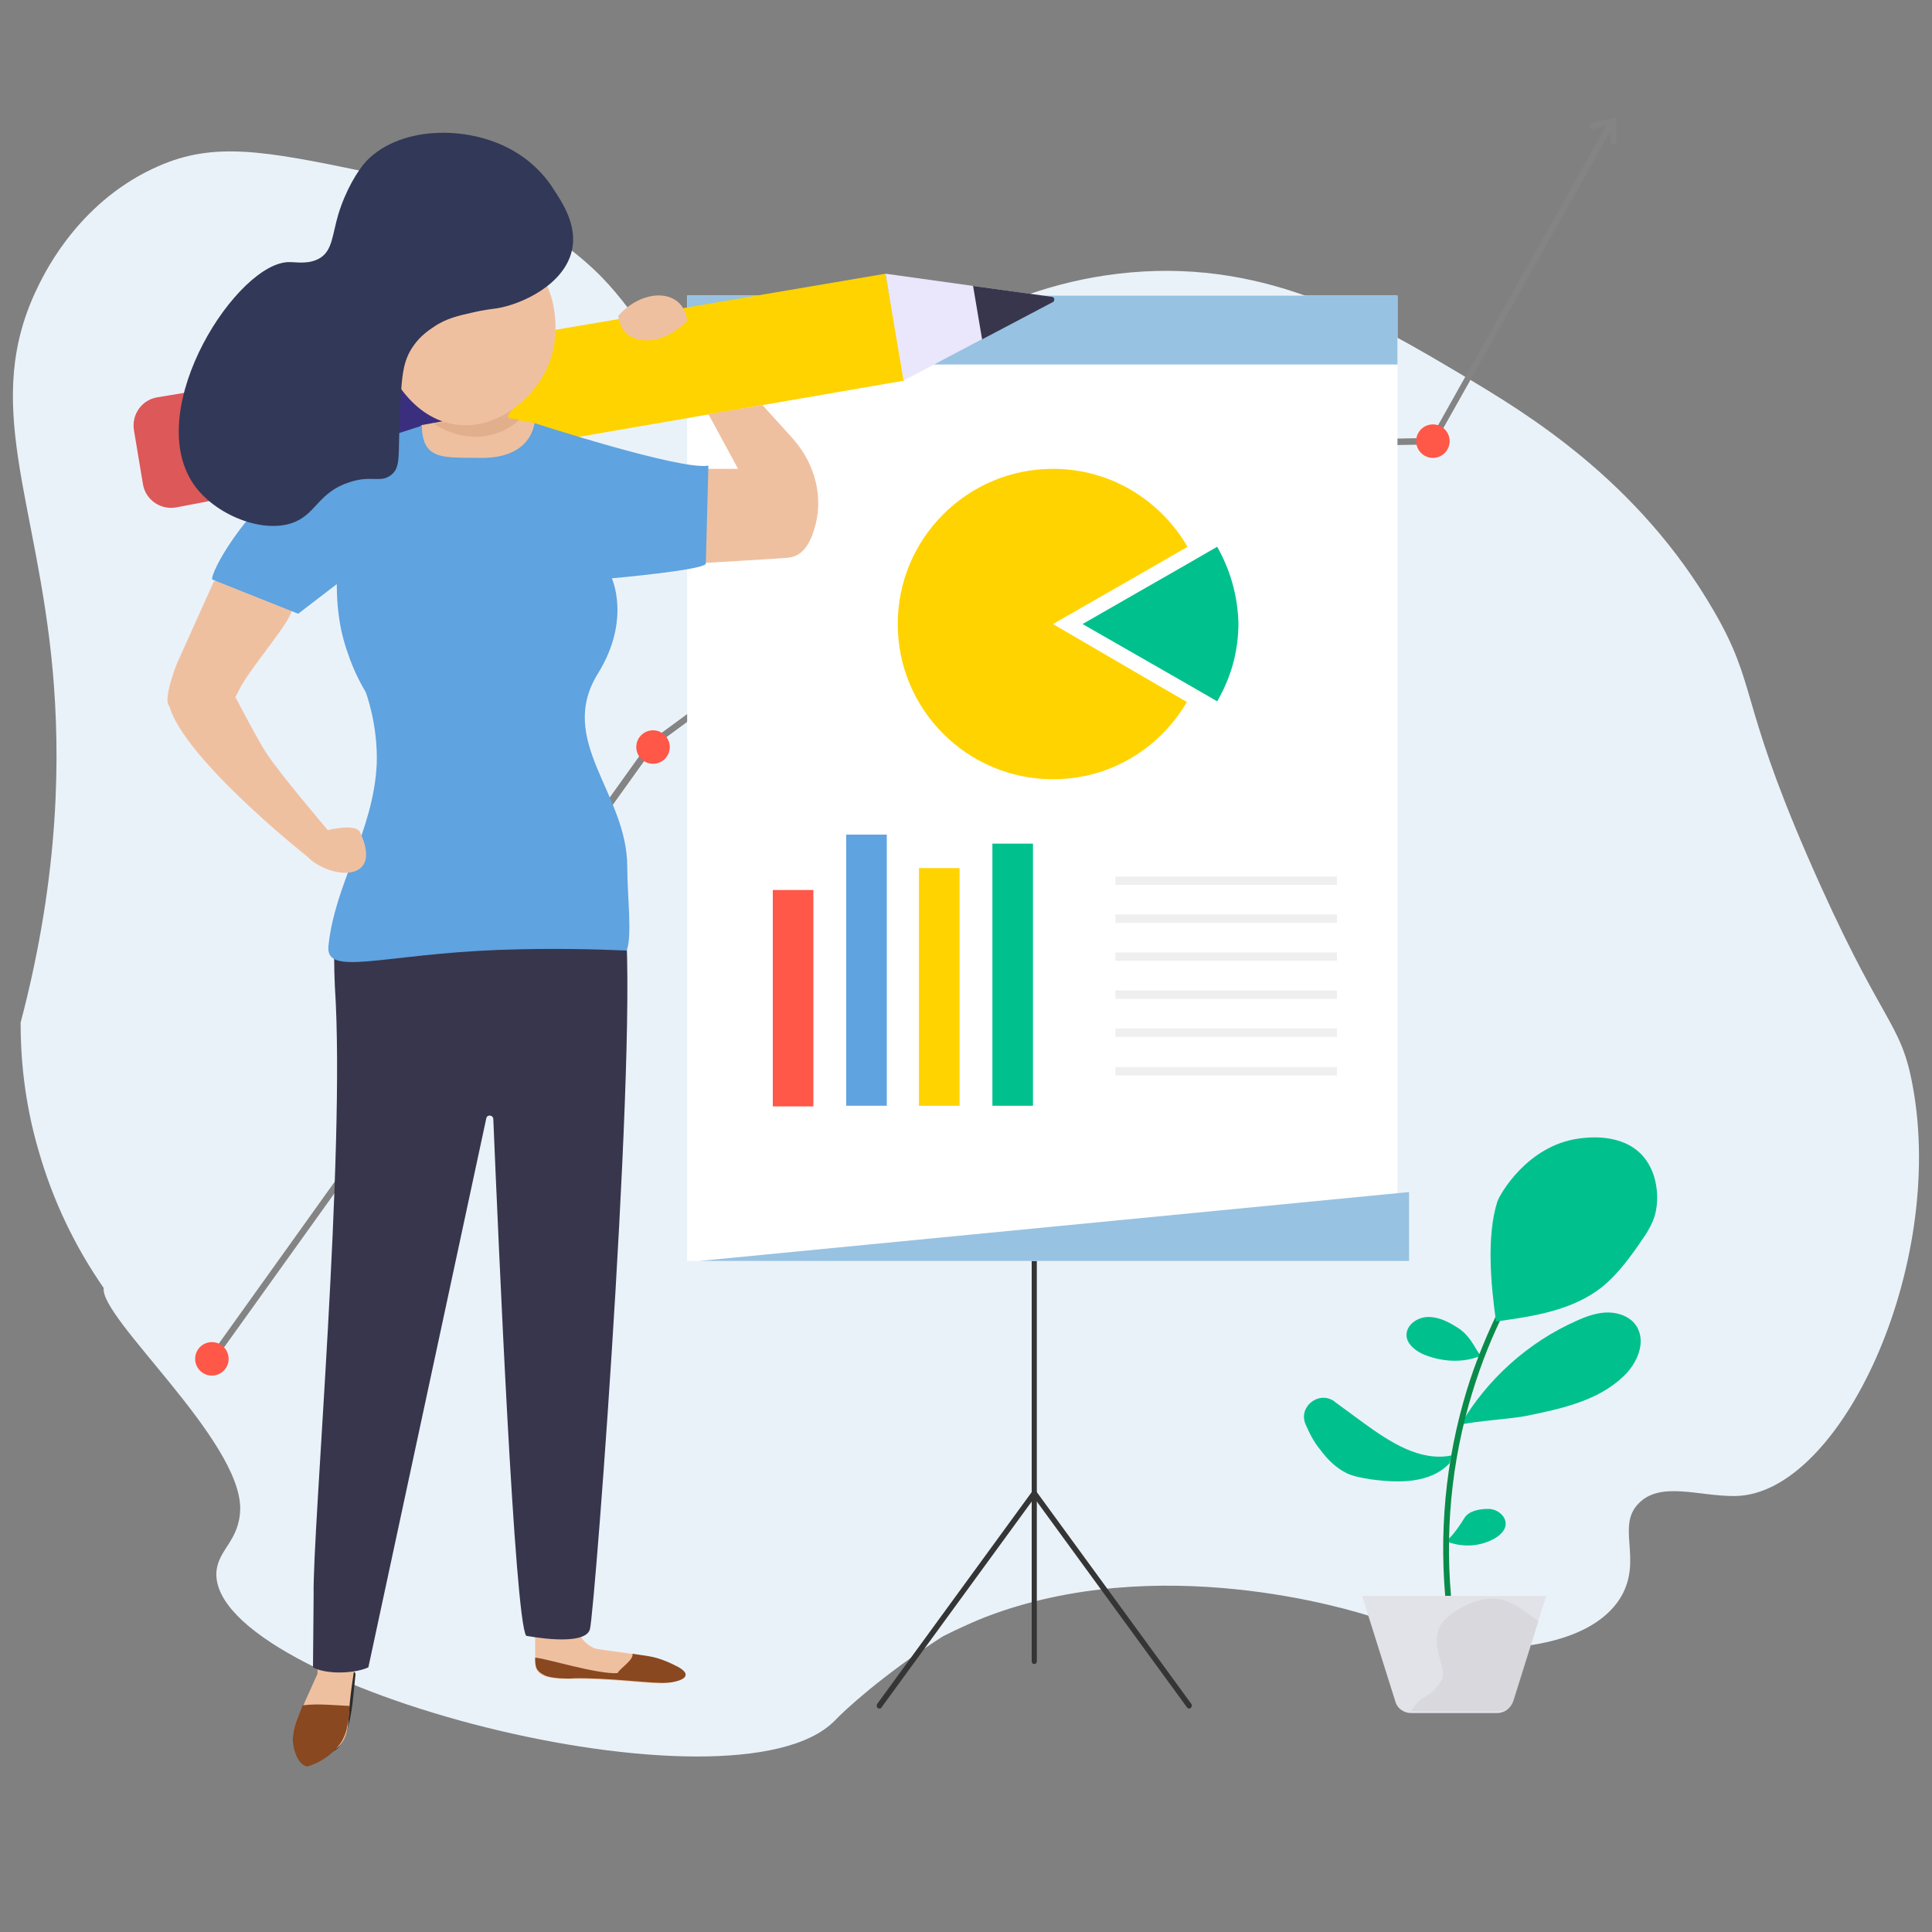 <svg xmlns="http://www.w3.org/2000/svg" width="300" height="300"  xmlns:v="https://vecta.io/nano"><rect width="100%" height="100%" fill="#808080" stroke="none"/><path fill="#eaf2f9" d="M297 168.6c-1.9-10.4-4.8-9.1-16.4-35.8-10.5-24.2-7.8-26.4-14.4-37.8-11.8-20.5-29.5-31-38.7-36.5-14.3-8.5-30.3-18.1-51.9-16.2-20.7 1.8-35.2 13.1-41.2 18.5-7.6 1.1-18.2 1.4-27.6-4.2-8.6-5-8.3-10.1-17.9-17.6-9.9-7.7-20-9.8-32.5-12.4-15.4-3.2-23.2-4.6-31.8-.8C12.7 31 7.3 41.6 5.9 44.5c-8.9 18.1-.1 33 2.3 59.8 1.1 12.5 1.2 31-5 54.5 0 5.1.5 12.1 2.8 19.9 2.2 7.7 5.6 14.8 10.1 21.3-.6 4.7 21.3 23.6 21.2 34.3-.1 5-3.5 6.3-3.7 9.9-.8 17.6 80.4 38.8 96 23 1.3-1.4 7.4-7.1 16.8-13.1 0 0 3.3-1.7 6.6-3 26.8-10.3 56.3-1.3 60.5.1 8 2.6 12.9 5.3 21.1 4.6 2.9-.2 13.3-1.2 17.2-8 3.2-5.7-.8-10.8 2.6-14.3 3.4-3.6 9.5-1.1 15.1-1.2 16.3-.3 32.7-35.6 27.5-63.7z"/><path fill="#efc0a0" d="M83.1 250.2v7.3c0 1.7-.2 3.4 6 3.2 4.8-.1 11.2.7 13.3.7 2 0 3.5-2.3 2.1-3-3.3-1.6-11.7-2.1-12.3-2.5 0 0-3.6-1.4-3.3-6.8l-5.8 1.1z"/><path fill="#2b2b2b" d="M50.9 258l-3.8 6.8s-2 4.4.9 5c0 0 5.5 8.2 6.9-6.8l.3-3c0-.2-.1-.4-.3-.4l-4-1.6z"/><path fill="#efc0a0" d="M49.3 256v3.9l-3.1 6.9s-2 4.4.9 5c0 0 6.6 2.6 7-4.6s2-13.2 2-13.2l-6.8 2z"/><path d="M47 264.8l-.8 2s-.9 2-.7 3.8c.1 1.1.7 3.4 2.2 3.7 0 0 3.3-.8 5.3-3.8.2-.3.6-1.1.8-1.9.5-2.3.3-1.7.5-3.7-2.3-.1-4.9-.4-7.3-.1zm57.4-6.4c-2.5-1.2-3.5-1.2-6.2-1.6.3.9-2.1 2.4-2.3 3-3.2.2-11.1-2.3-12.8-2.4 0 .6 0 1.3.3 1.8.2.3.5.6 1.1.9s1.3.4 2.4.5c.6 0 1.4.1 2.3 0 4.8-.1 11.2.7 13.3.7 1.9.2 6.7-.8 1.9-2.9z" fill="#894820"/><g fill="#848484"><path d="M251 22.3h-1v-2.9l-3 .7-.2-.9 4.2-1z"/><path d="M33.3 211.3l-.8-.6L101 115h.1l62.4-45.9 58.7-1.1 27.4-48.8.9.4L222.7 69l-58.8 1.1-62.1 45.6z"/></g><path fill="#353535" d="M160.6 258.4c-.2 0-.4-.2-.4-.4V131c0-.2.2-.4.4-.4s.4.2.4.4v127c0 .2-.2.4-.4.4z"/><path fill="#fff" d="M106.7 45.9H217v149.9H106.7z"/><path fill="#98c2e2" d="M106.7 45.9H217v10.7H106.7z"/><path d="M173.2 136.1h34.4v1.3h-34.4zm0 5.9h34.4v1.3h-34.4zm0 5.9h34.4v1.3h-34.4zm0 5.9h34.4v1.3h-34.4zm0 5.9h34.4v1.3h-34.4zm0 6h34.4v1.3h-34.4z" fill="#efefef"/><path fill="#98c2e2" d="M218.8 195.8H108.6l110.2-10.7z"/><g fill="#353535"><path d="M184.6 265.3c-.1 0-.2-.1-.3-.2l-24-32.9a.47.47 0 0 1 .1-.6.47.47 0 0 1 .6.1l24 32.9a.47.47 0 0 1-.1.6c-.1.1-.2.1-.3.1z"/><path d="M136.5 265.3c-.1 0-.2 0-.2-.1-.2-.1-.2-.4-.1-.6l24-32.9c.1-.2.4-.2.6-.1s.2.4.1.6l-24 32.9c-.1.2-.2.2-.4.2z"/></g><path fill="#ff5748" d="M120 138.2h6.3v33.6H120z"/><path fill="#5fa3e0" d="M131.4 129.6h6.3v42.1h-6.3z"/><path fill="#ffd300" d="M142.7 134.8h6.3v36.9h-6.3z"/><path fill="#00c18d" d="M154.1 131h6.3v40.7h-6.3z"/><path fill="#ffd300" d="M163.5 96.9l16.4-9.4 4.5-2.6c-4.2-7.2-11.9-12.1-20.9-12.1-13.3 0-24.1 10.8-24.1 24.1s10.8 24.1 24.1 24.1c8.9 0 16.6-4.8 20.8-12l-4.5-2.6-16.3-9.5z"/><path fill="#00c18d" d="M189 84.9l-4.5 2.6-16.4 9.4 16.4 9.4 4.5 2.6c2.1-3.6 3.3-7.7 3.3-12.1a25.24 25.24 0 0 0-3.3-11.9z"/><path fill="#ffd300" d="M140.4 59.1L35.7 77.2l-2.9-16.9 104.7-17.8z"/><path fill="#eae6fb" d="M137.5 42.5l25.8 3.6c.4.1.5.6.1.8l-23.1 12.2-2.8-16.6z"/><path fill="#38364c" d="M163.5 46.9l-11 5.8-1.4-8.3 12.3 1.7s.3.1.3.3c0 .5-.2.5-.2.5z"/><ellipse fill="#3a2e7e" cx="63.2" cy="63.8" rx="6.4" ry="7.2"/><path fill="#dd5858" d="M35.7 77.2l-8.4 1.6c-2.4.4-4.7-1.2-5.1-3.6l-1.4-8.4c-.4-2.4 1.2-4.7 3.6-5.1l8.4-1.4 2.9 16.9z"/><path d="M97.9 72.8h16.7l-4.6-8.5 8.4-1.4 4.7 5.2c3.5 3.9 4.9 9.3 3.3 14.2-.7 2.3-1.9 4.1-4 4.3-5.8.5-25.9 1.3-28.9 2.3-2.9 1.1 4.4-16.1 4.4-16.1zM33.2 90.3l-5.8 12.9s-2.3 5.9-1 6.5c1.4.6 8.2 2.8 10.6-2.3 1.3-2.9 6.5-8.9 7.9-11.6 3.6-7.4 4-14 4-14l-15.7 8.5zm54.6-18.2H61.5l1.7-4 2.3-2.1 9.5-1.7 8 1.4 2.5 3.9z" fill="#efc0a0"/><path fill="#38364c" d="M52.1 141.8s-.4 5.4-.1 11.4c1.7 25.8-3.5 84.4-3.3 94.5l-.1 11.2s1.2.8 4.1.8c3 0 4.5-.8 4.5-.8l18.3-85.2c.1-.7 1.1-.6 1.1.1.8 18.9 3.3 77.5 5.1 80.2 0 0 9.1 1.8 9.9-1 .8-2.9 8.1-99.7 5.1-112.8-3.1-13.4-44.6 1.6-44.6 1.6z"/><path fill="#5fa3e0" d="M83 65.7c-.1.5-.7 5.5-8.4 5.4-5.6-.1-9 .5-9.1-5C54 69.9 52 70.3 45.6 73.3 35.9 81.8 32.4 89.9 33 90l13.3 5.3 6-4.6c0 2.7.2 6.5 1.7 10.7.8 2.4 1.8 4.4 2.8 6.1 0 0 1.9 5 1.7 11.1-.5 10.6-6.5 18.5-7.5 28.3-.5 4.8 8.3 1.3 26.4.6 8.4-.3 15.3-.1 19.9.1.9-2.1.1-8.6.1-13 0-11.5-11.1-19.6-4.5-30.1C98 96.2 95 89.8 95 89.8s14.6-1.3 14.6-2.3l.4-15.2c-4.2.8-27-6.6-27-6.6z"/><path fill="#e2af8d" d="M67.2 65.7c.7.5 4.6 3 9.2 1.8 2-.5 3.4-1.5 4.2-2.3-.5-.2-1.6-.1-1.7-.5-.1-.5 1-1.4 1.1-1.5-3.4.3-6.6-.5-10-.3.2.4 0 1.7-.1 1.8 0 .7-1.1 1.1-2.7 1z"/><path fill="#efc0a0" d="M67.2 33.1c7.7-2.4 16.5 5.7 18.6 13.7.3 1.4 1.5 6.9-1.8 12.1-2.3 3.7-7 7.5-12.5 7.1-7-.5-11-7.4-12.3-11.8-2.4-7.7.5-18.8 8-21.1z"/><path fill="#eae6fb" d="M39 76.7l-3.3.5-2.9-16.9 3.3-.4z"/><path fill="#323857" d="M60.8 73.7c-1.7 1.4-3.1 0-6.6 1.2-4.6 1.5-5.1 4.7-8.3 6.1-4.8 2.1-12.6-1-15.9-5.9-7.9-11.8 7-34.6 15-34.4 1.1 0 3.1.4 4.8-.7 1.8-1.2 1.8-3.5 2.7-6.6 1.1-3.7 3-6.9 4.4-8.4 5.5-5.7 16.7-5.6 23.6-1.1 3 1.9 4.8 4.4 5.4 5.4 1.4 2.1 3.8 5.7 2.9 9.6-1.2 5.3-7.8 8.4-11.8 9-.7.1-1.8.2-3.5.6-2.2.5-4.2.9-6.2 2.3-.6.4-2 1.3-3.1 2.9-1.5 2.1-1.7 4.3-1.9 6.8-.7 9.7.2 11.8-1.5 13.2z"/><path d="M96.5 48.5c-.2.2-.3.4-.5.5.1 1 .5 1.9 1.1 2.6 2.1 2.1 6.1 1.5 9.1-1.3.2-.2.3-.4.5-.5-.1-1-.5-1.9-1.1-2.6-2.1-2.2-6.1-1.6-9.1 1.3zm-62.4 55s5.4 10.6 7.3 13.5c2.1 3.2 9.5 11.9 9.5 11.9s4.3-1.1 5 .3c3.8 8.1-4.8 7.3-8.2 3.8 0 0-20.6-16.3-21.6-24.3-.4-2.6 8-5.2 8-5.2z" fill="#efc0a0"/><g fill="#ff5748"><circle cx="222.5" cy="68.5" r="2.6"/><circle cx="101.4" cy="116" r="2.6"/><circle cx="32.9" cy="211" r="2.6"/></g><path d="M225.4 226c-4.9 1-9.6-2.1-13.6-5l-4.5-3.3-.1-.1c-2.4-1.7-5.6.8-4.5 3.5.6 1.4 1.3 2.8 2.3 4 1.1 1.5 2.5 2.9 4.2 3.7 1.1.5 2.4.7 3.6.9 4.3.6 9.3.7 12.3-2.5m-.6 12.1c.6-.3 1.8-1.8 2.9-3.6.7-1.1 2.3-1.4 3.7-1.4 1.3 0 2.7 1 2.7 2.3 0 1.1-1 1.9-1.9 2.4-2.3 1.2-5 1.3-7.4.3zm5.5-28.8c-.7-.4-1.4-2.9-3.6-4.3-1.4-.9-2.9-1.7-4.6-1.7s-3.4 1.2-3.4 2.8c0 1.3 1.2 2.3 2.4 2.9 2.9 1.3 6.4 1.5 9.2.3zm-3.2 10.7c4.1-7 10.5-12.8 18-16.1 1.5-.7 3.2-1.3 4.9-1.3s3.5.7 4.4 2.1c1.6 2.5.1 5.9-2.1 7.9-4 3.8-9.8 5-15.2 6.1-2.9.5-7 .7-10 1.3" fill="#00c18d"/><path fill="#098c4a" d="M224.9 252.3c-1.6-11.8-.8-23.4 2.3-34.5 1.3-4.7 3.1-9.3 5.2-13.7l.8.4c-2.1 4.3-3.8 8.9-5.1 13.5-3.1 11-3.9 22.5-2.3 34.2l-.9.1z"/><path fill="#00c18d" d="M232.3 205.2c-.8-5.7-1.5-13.2.2-18.6.4-1.2 4.7-8.7 12.6-9.8 1.4-.2 6.8-.9 10 2.7 2.8 3.2 2.2 7.6 2.1 8.1s-.2 2-2 4.6c-1.9 2.8-3.9 5.6-6.5 7.7-4.6 3.6-10.6 4.5-16.4 5.3z"/><path fill="#e2e3e9" d="M211.5 247.8l5.2 16.5c.3 1 1.3 1.7 2.4 1.7h13.4c1.1 0 2-.7 2.4-1.7l5.2-16.5h-28.6z"/><path opacity=".54" fill="#d1d1d3" d="M231.9 248.2c-3.1 0-7.4 2.3-8.4 4.5-1.4 3.2 1.4 6.7.3 8.3-2 3.1-2.9 1.8-4.7 4.7h13.6c1.5 0 2.1-.9 2.4-1.8l3.8-12.2c-.8-.3-3.9-3.5-7-3.5z"/></svg>
